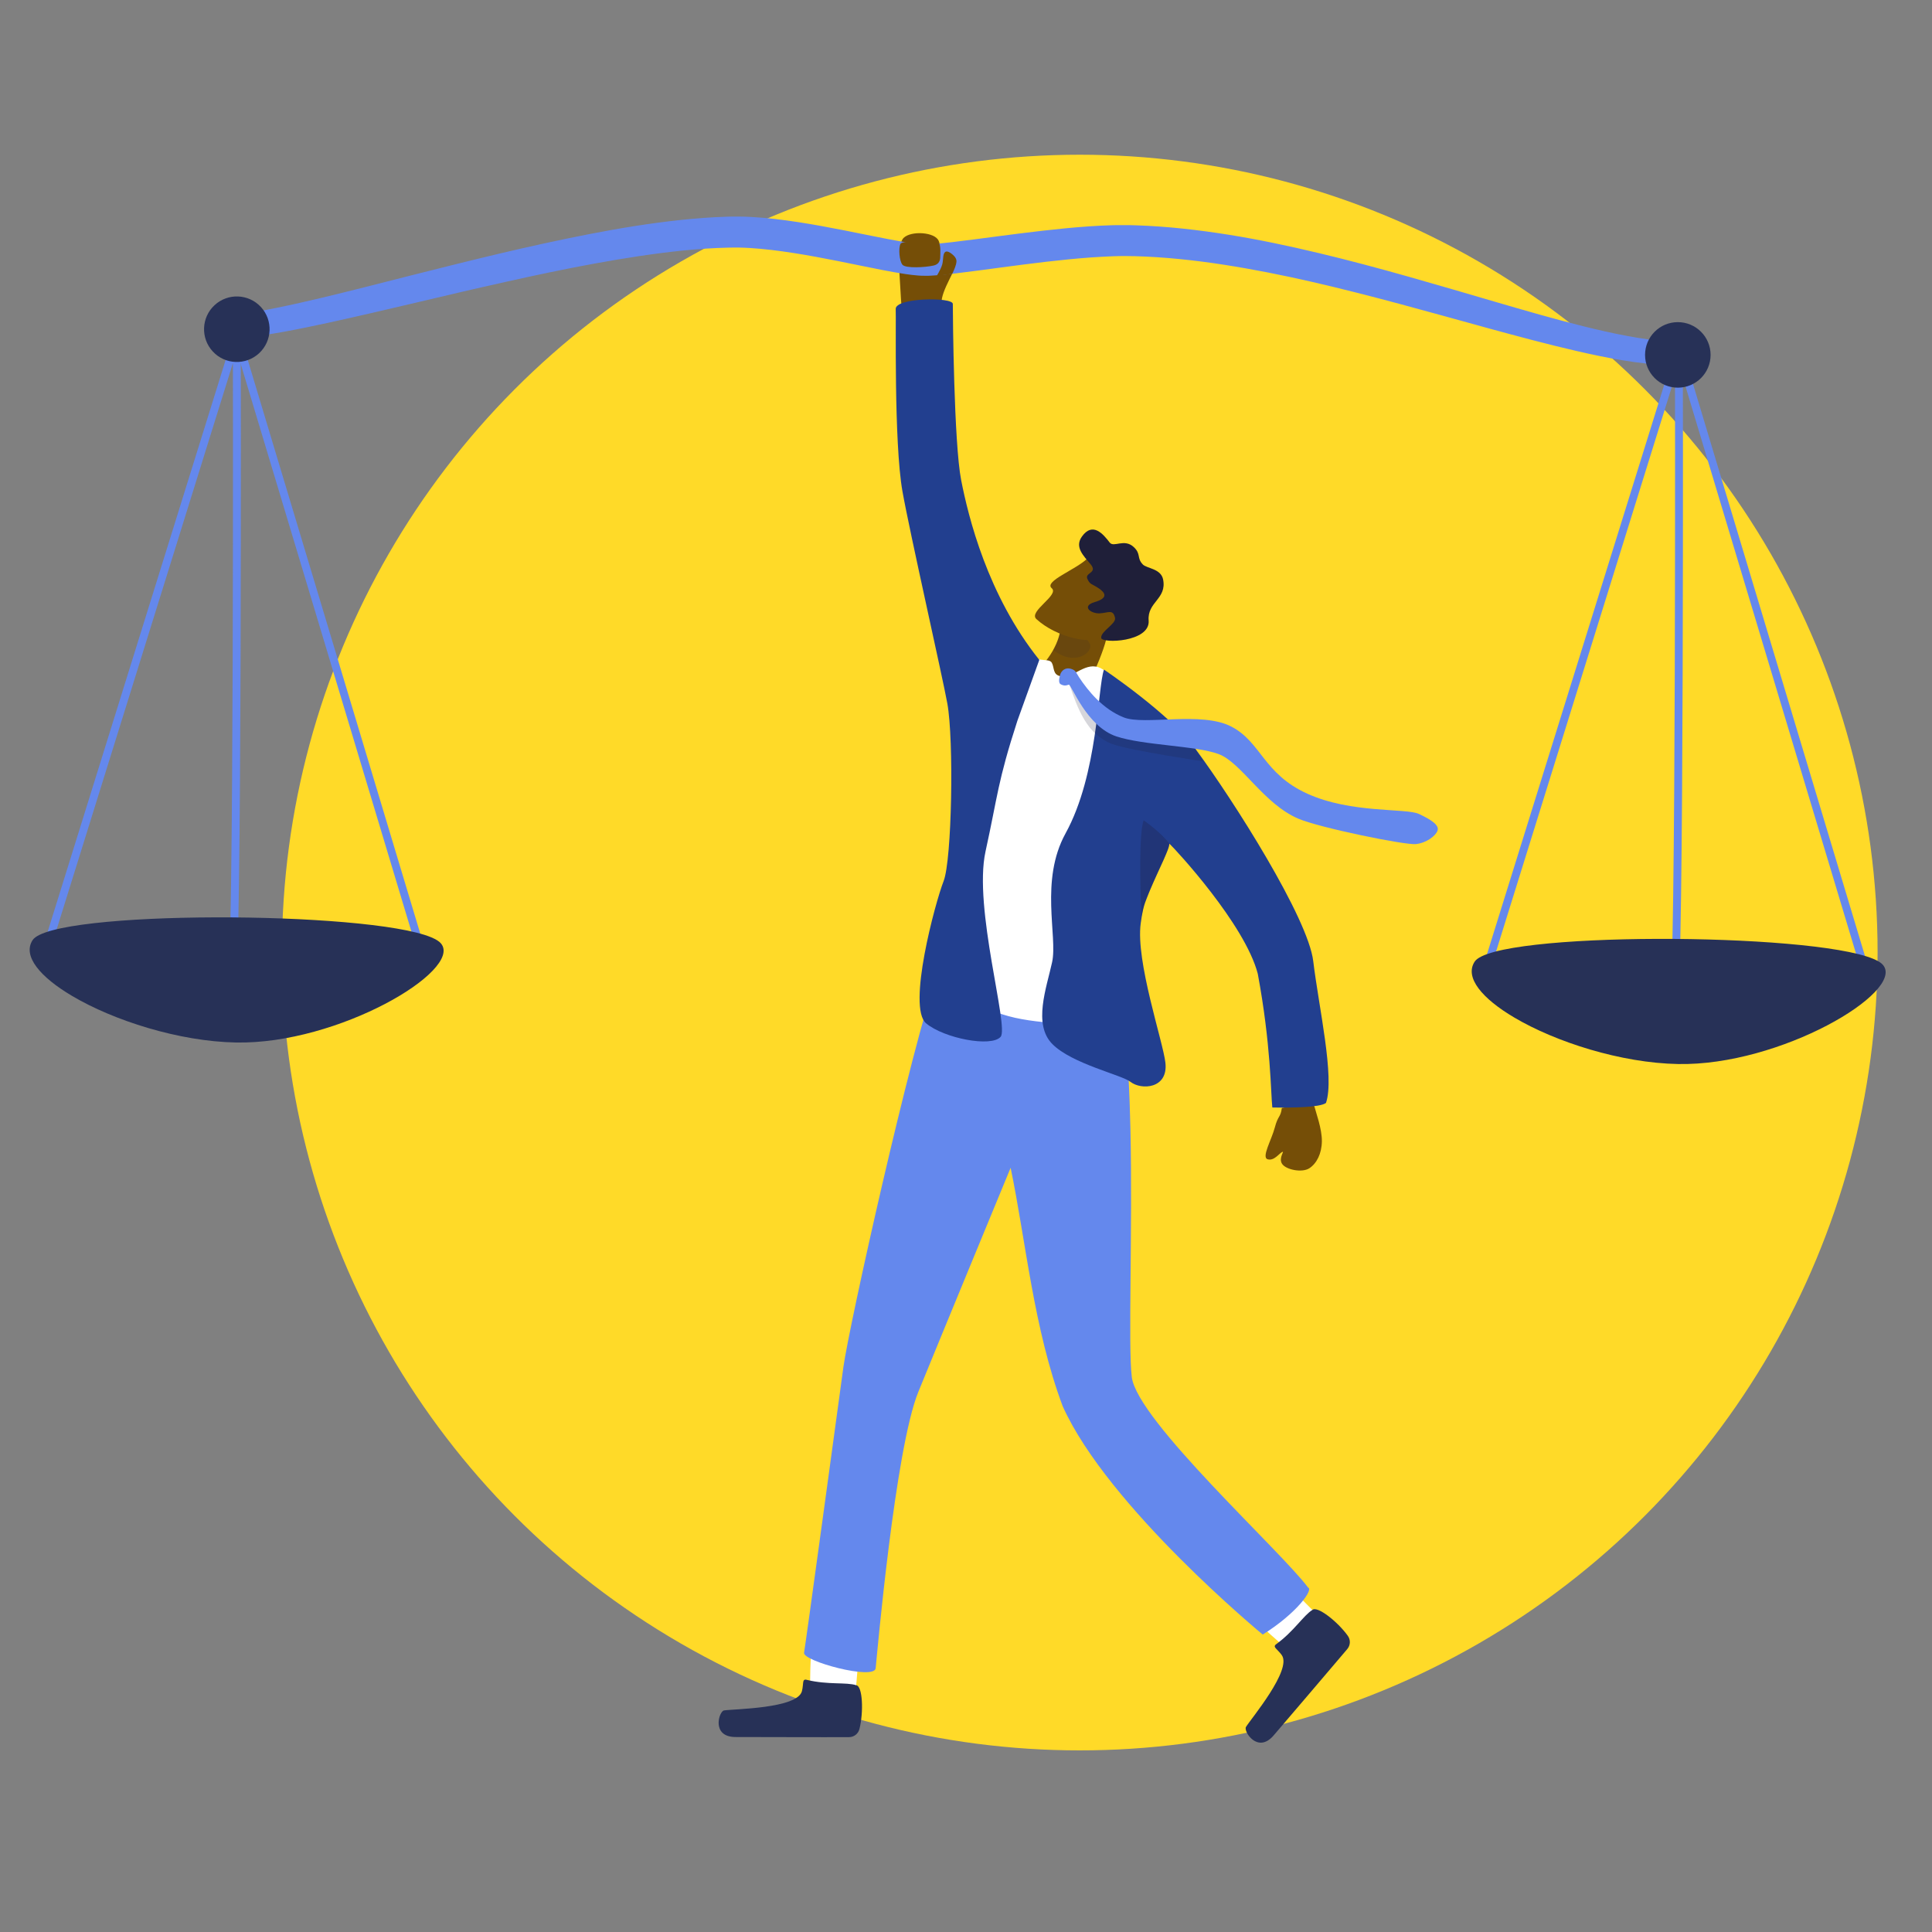 <?xml version="1.0" encoding="UTF-8"?>
<svg id="Layer_1" data-name="Layer 1" xmlns="http://www.w3.org/2000/svg" viewBox="0 0 500 500">
  <rect x="0" y="0" width="500" height="500" fill="#808080" stroke="none"/>
  <defs>
    <style>
      .cls-1 {
        opacity: .18;
      }

      .cls-1, .cls-2, .cls-3, .cls-4, .cls-5, .cls-6, .cls-7, .cls-8, .cls-9, .cls-10 {
        stroke-width: 0px;
      }

      .cls-1, .cls-2, .cls-3, .cls-7 {
        fill: #1f1f39;
      }

      .cls-11 {
        fill: none;
        stroke: #6488ed;
        stroke-miterlimit: 10;
        stroke-width: 2.04px;
      }

      .cls-2 {
        opacity: .14;
      }

      .cls-3 {
        opacity: .28;
      }

      .cls-4 {
        fill: #754e07;
      }

      .cls-5 {
        fill: #273157;
      }

      .cls-6 {
        fill: #223f8f;
      }

      .cls-8 {
        fill: #6488ed;
      }

      .cls-9 {
        fill: #fff;
      }

      .cls-10 {
        fill: #ffda28;
      }
    </style>
  </defs>
  <circle class="cls-10" cx="279.44" cy="246.52" r="206.48"/>
  <g>
    <path class="cls-9" d="m209.71,436.77c-.24-4.74.65-16.7.65-16.7l12.56.12-1.5,17.94-8.55,5.33-3.16-6.7Z"/>
    <path class="cls-5" d="m208.81,434.74c-1.31-.32-.77.94-1.27,2.92-1.13,4.54-17.67,4.6-20.17,5-1.29.21-3.39,6.88,3.01,6.88,5.54,0,23.28.07,29.35.03,1.27,0,2.38-.86,2.69-2.09,1.11-4.39.84-11.2-.85-11.35-2.55-.83-7.29-.05-12.76-1.38Z"/>
    <g>
      <path class="cls-9" d="m332.45,426.12c-3.77-2.89-12.3-11.32-12.3-11.32l8.23-9.48,12.69,12.77-1.48,9.97-7.15-1.94Z"/>
      <path class="cls-5" d="m330.32,425.48c-1.1.79.21,1.19,1.4,2.86,2.72,3.81-7.95,16.44-9.27,18.6-.68,1.11,3.04,7.04,7.19,2.16,3.59-4.22,15.14-17.69,19.04-22.33.82-.97.88-2.37.15-3.4-2.62-3.69-7.99-7.9-9.2-6.71-2.29,1.41-4.76,5.52-9.32,8.83Z"/>
    </g>
    <path class="cls-8" d="m326.8,423.03s-40.07-33.03-51.77-59.09c-7.52-20.06-9.52-42.65-13.48-61.72,0,0-17.86,43.24-23.88,57.98-6.02,14.74-10.72,68.37-11.05,71.54-.33,3.17-18.93-1.84-18.53-4.01.4-2.17,8.77-63.52,10.18-73.93,1.42-10.4,17.39-82.26,24.47-102.2l7.85,2.01s39.48,5.64,39.91,8.48c.21,1.4.4,2.87.57,4.41,0,.05.01.1.02.15.82,7.38,1.25,16.22,1.46,25.46.6,26.55-.64,56.38.36,64.3,1.42,11.27,38.54,44.92,45.63,54.46,1.42.43-2.77,6.53-11.75,12.16Z"/>
    <g>
      <path class="cls-4" d="m268.59,183.62l10.95-.41c1.25-4.69,6.73-15.03,7.02-19.43.32-4.83-.15-4.68-.15-4.68l-8.15,2.53-3.83,1.19s-.06,1.97-1.61,4.93c-1.09,2.07-2.9,4.62-5.93,7.33-2.27,2.02,1.7,8.54,1.7,8.54Z"/>
      <path class="cls-2" d="m274.43,162.83s-.3,2.42-1.86,5.38c5.65,4.46,10.6.52,9.43-1.67-.73-1.37-3.74-4.9-3.74-4.9l-3.83,1.19Z"/>
      <g>
        <path class="cls-4" d="m281.36,144.57c-2.89,2.85-11.27,5.87-9.18,7.65,2.08,1.77-6.12,6.02-3.97,7.99,5.2,4.77,14.26,6.67,17.18,4.68s8.73-9.52,8.73-9.52l-12.75-10.8Z"/>
        <path class="cls-7" d="m284.34,152.25c-1.86-1.25-2.25-.9-2.94-2.48-.69-1.59,2.75-1.46.86-3.72-1.89-2.26-4.2-4.47-2.26-7.19,2.8-3.93,5.55-.59,7.19,1.55,1.05,1.38,3.77-1.14,6.24,1.18,1.94,1.83.69,2.8,2.34,4.5,1,1.03,4.65,1.06,5.23,3.82,1.06,5.12-4.12,5.84-3.73,10.67.46,5.63-12.13,6-12.28,4.52-.18-1.73,3.92-3.64,3.58-5.2-.51-2.35-1.76-1.27-3.97-1.17-2.36.11-4.83-1.88-1.25-2.93s2.67-2.43.98-3.56Z"/>
      </g>
    </g>
    <path class="cls-4" d="m331.78,286.73s-.04.03-.05.05c-.3,2.45-.97,1.81-1.81,5.02-.85,3.23-3.52,7.74-1.85,8.22,1.67.48,2.93-1.48,3.74-1.88s-1.02,1.51-.01,3.06c1.01,1.54,5.2,2.38,7.08,1.13s3.17-3.74,3.22-6.96c.05-3.21-1.57-7.55-1.91-8.95-.32-1.35-7.79.18-8.4.31Z"/>
    <path class="cls-4" d="m243.51,87.93s.47-5.23.17-9.45c-.23-3.23,4.14-9.23,3.73-10.57-.51-1.66-3.02-.97-3.8-.51-.78.46.21-3.96-.89-5.44-1.57-2.12-7.87-2.19-9.17,0-1.15,1.94-.95,5.43-.78,8.64.17,3.21.61,10.28.88,13.84.11,1.38,9.25,3.66,9.85,3.49Z"/>
    <path class="cls-9" d="m285,173c-3.96-2.12-7.05,2.65-10.52,2.01-2.1-.39-1.57-2.25-2.28-3.5-.43-.77-1.67-.59-3.35-.86-4.41-.73-26.09,84.44-26.09,84.44,0,0,11.13,6.35,19.93,8.31,8.8,1.96,23.57,2.22,23.99-.92.42-3.14,5.39-83.01,5.39-83.01,0,0-3.1-4.33-7.06-6.45Z"/>
    <path class="cls-6" d="m343.16,285.43s-.01.02-.02.03c-1.61,1.17-9.05,1.25-13.81,1.16-.03,0-.05-.02-.06-.05-.4-3.68-.35-16.32-3.76-34.57-3.34-12.81-21.22-32.12-22.87-33.66,0,.02,0,.04,0,.06-.02.18-.06.41-.14.67v.02c-.02.06-.04.12-.06.18v.02s0,0,0,0c-.03.09-.06.18-.09.27-.04.12-.09.26-.14.4-.25.67-.6,1.48-1,2.4-.08.18-.16.36-.25.55-.98,2.17-2.23,4.82-3.37,7.53-.11.26-.22.52-.32.78-.16.39-.32.78-.47,1.17-.15.39-.3.78-.44,1.17,0,.02-.01.04-.02.06-.32.89-.61,2.12-.86,3.61-.09.54-.18,1.12-.26,1.73-1.35,9.82,5.78,30.59,6.39,36.08.75,6.78-6.27,7.12-9.04,4.94-2.28-1.8-15.16-4.66-20.22-9.78-5.07-5.11-1.5-14.58-.06-21.2,1.46-6.7-3.25-21.1,3.48-33.33,8.43-15.32,8.28-37.74,9.94-42.38,0,0,16.88,11.33,23.58,20.39,10.08,13.65,29.25,43.93,30.58,55.07,1.43,11.89,5.59,30.02,3.3,36.68Z"/>
    <path class="cls-3" d="m302.64,218.4l-.2.87v.02s0,0,0,0c-.03.09-.06.18-.09.27-.04.12-.09.26-.14.4-.25.67-.6,1.48-1,2.4-.08.18-.16.36-.25.55-.98,2.17-2.23,4.82-3.37,7.53-.11.26-.22.52-.32.78-.16.39-.32.78-.47,1.17-.15.39-.31.78-.45,1.17,0,.02-.01.04-.02.06-.32.89-.61,2.12-.86,3.61-.49-8.41-.67-21.62.5-24.95,0,0,4.77,3.33,6.68,6.12Z"/>
    <path class="cls-6" d="m268.97,170.78c-13.4-16.73-18.36-37.02-20.22-46.51-1.87-9.49-2.16-42.45-2.16-45.61,0-1.85-14.99-1.64-14.78,1.33.14,1.98-.51,34.42,1.74,47.15,1.87,10.56,10.4,48.13,11.62,54.92,1.72,9.49,1.19,40.49-.97,45.99-2.16,5.51-9.49,32.64-4.51,36.8,4.62,3.86,16.87,6.25,19.27,3.48,2.23-2.57-7.11-33.37-3.91-47.96,3.2-14.59,3.11-17.98,8.25-33.84"/>
    <g>
      <path class="cls-1" d="m276.49,176.83c.48-.16,2.36,8.99,7.15,13.15,1.32,1.15,2.82,2.11,4.51,2.68,4.92,1.66,23.21,4.38,23.21,4.38,0,0-4.42-7.16-6.57-9.65-4.95.19-12.17,1.38-14.7.37-1.88-.74-3.56-1.79-5.05-2.99-2.81-2.26-4.96-5.06-6.52-7.41-.8-1.2-.57-2.63-1.81-3.03-1.65-.53-.83,2.7-.21,2.5Z"/>
      <path class="cls-8" d="m274.41,174.49c.27-.78,1.18-1.9,2.83-1.38,1.24.4,1.21.94,2,2.14,2.39,3.6,6.17,8.26,11.57,10.41s20.15-1.67,27.9,2.4c7.75,4.07,8.22,12.16,19.61,17.34,11.38,5.18,25.57,3.68,28.92,5.26,3.35,1.57,5.26,2.93,4.79,4.3-.47,1.37-2.86,3.19-5.6,3.49-2.74.31-24.88-4.21-30.41-6.57-9.02-3.84-14.74-14.52-20.63-16.72-5.89-2.2-19.55-2.25-26.51-4.59-7.77-2.62-11.66-13.58-12.27-13.38s-1.19.41-2.13-.12c-.65-.37-.33-1.78-.06-2.56Z"/>
    </g>
    <g>
      <g>
        <path class="cls-11" d="m384.25,252.25l50.25-161.46s.35,166.23-1.44,167.99"/>
        <line class="cls-11" x1="482.99" y1="252.08" x2="434.5" y2="90.78"/>
        <path class="cls-5" d="m434.27,275.37c-14.78-.28-31.64-5.68-42.39-12.04-8.26-4.88-12.92-10.34-10.24-14.46,5.07-7.81,86.55-7.65,103.17-.72,1.22.51,2.09,1.05,2.55,1.63,5.62,6.99-26.65,26.1-53.09,25.59Z"/>
      </g>
      <g>
        <path class="cls-11" d="m11.04,248.74L61.29,87.28s.35,166.23-1.44,167.99"/>
        <line class="cls-11" x1="109.79" y1="248.57" x2="61.29" y2="87.28"/>
        <path class="cls-5" d="m61.07,269.8c-14.78-.28-31.64-5.68-42.39-12.04-8.26-4.88-12.92-10.34-10.24-14.46,5.07-7.81,86.55-7.65,103.17-.72,1.22.51,2.09,1.05,2.55,1.63,5.62,6.99-26.65,26.1-53.09,25.59Z"/>
      </g>
      <path class="cls-8" d="m60.53,81.48c3.73-.39,7.54-1.09,11.34-1.87,3.81-.77,7.62-1.65,11.43-2.55,7.62-1.82,15.24-3.79,22.88-5.73,7.64-1.93,15.3-3.85,23-5.68,7.7-1.82,15.44-3.53,23.25-5.05,7.81-1.52,15.68-2.81,23.68-3.67,2-.21,4.01-.39,6.02-.54,2.02-.14,4.04-.25,6.08-.31l1.53-.03c.51-.01,1.05,0,1.57,0,1.05.01,2.09.04,3.12.1,2.07.11,4.11.29,6.13.52,8.07.94,15.9,2.53,23.63,4.09,1.93.39,3.85.78,5.76,1.14,1.91.36,3.8.71,5.64.98.92.13,1.82.25,2.65.31.43.04.78.05,1.18.05h.61s.65-.04.65-.04c1.79-.1,3.71-.3,5.62-.52,3.85-.45,7.75-.98,11.66-1.49,3.91-.51,7.85-1.02,11.8-1.47,3.95-.45,7.93-.85,11.94-1.13,2.01-.14,4.03-.24,6.06-.3l1.53-.03h1.54c1.03,0,2.08,0,3.08.05,4.05.13,8.08.42,12.08.84,4,.42,7.98.96,11.93,1.59,7.91,1.26,15.71,2.93,23.44,4.77,15.47,3.69,30.63,8.23,45.74,12.64,7.55,2.21,15.09,4.39,22.65,6.28,3.78.94,7.56,1.81,11.35,2.51,3.78.71,7.57,1.27,11.28,1.44h.02c1.69.08,2.99,1.51,2.92,3.2-.08,1.66-1.47,2.95-3.12,2.92-4.17-.09-8.21-.6-12.19-1.24-3.98-.65-7.9-1.48-11.78-2.37-7.77-1.79-15.41-3.85-23.03-5.93-15.22-4.19-30.33-8.49-45.56-11.99-7.61-1.75-15.26-3.27-22.92-4.46-3.83-.6-7.67-1.09-11.51-1.47-3.84-.38-7.68-.64-11.51-.74-.97-.03-1.89-.04-2.83-.04l-1.42.02-1.42.04c-1.9.07-3.82.18-5.74.31-3.85.28-7.71.67-11.59,1.12-3.88.45-7.76.96-11.66,1.48-3.9.52-7.81,1.06-11.79,1.53-2,.23-4,.45-6.14.57l-.82.04h-.87c-.59,0-1.22-.01-1.77-.06-1.13-.09-2.19-.22-3.22-.37-2.06-.3-4.04-.67-6.01-1.05-1.96-.38-3.9-.78-5.83-1.17-3.86-.79-7.7-1.57-11.52-2.27-3.82-.7-7.64-1.31-11.42-1.76-1.89-.22-3.78-.4-5.64-.51-.93-.06-1.86-.09-2.78-.11-.46,0-.91-.01-1.38,0l-1.42.02c-1.9.04-3.81.13-5.73.25-1.92.13-3.83.29-5.75.48-7.68.78-15.38,1.99-23.06,3.39-7.68,1.4-15.35,3.03-23.01,4.74-7.66,1.7-15.32,3.5-22.98,5.32-7.67,1.8-15.35,3.61-23.1,5.3-3.87.84-7.76,1.65-11.7,2.36-3.94.7-7.9,1.33-12.03,1.64-1.68.13-3.15-1.13-3.28-2.81-.13-1.65,1.09-3.1,2.72-3.27h.03Z"/>
      <circle class="cls-5" cx="61.29" cy="85.2" r="8.48" transform="translate(-41.57 64.33) rotate(-42.8)"/>
      <circle class="cls-5" cx="434.22" cy="91.85" r="8.48"/>
    </g>
    <path class="cls-4" d="m242.97,62.78c.55.89.37,2.96.37,3.4,0,.62.08,2.14-1.77,2.55-2.09.47-7.18.77-8.01-.21-.82-.98-1.08-4.29-.51-5.42s9.92-.33,9.92-.33Z"/>
    <path class="cls-4" d="m242.43,71.41c1.77-3.08,1.46-3.22,1.7-5.07.17-1.3.83-1.74,2.26-.58,1.36,1.1,1.21,1.86,1.03,2.63-.25,1.02-.98,2.48-.98,2.48l-4.01.53Z"/>
  </g>
</svg>